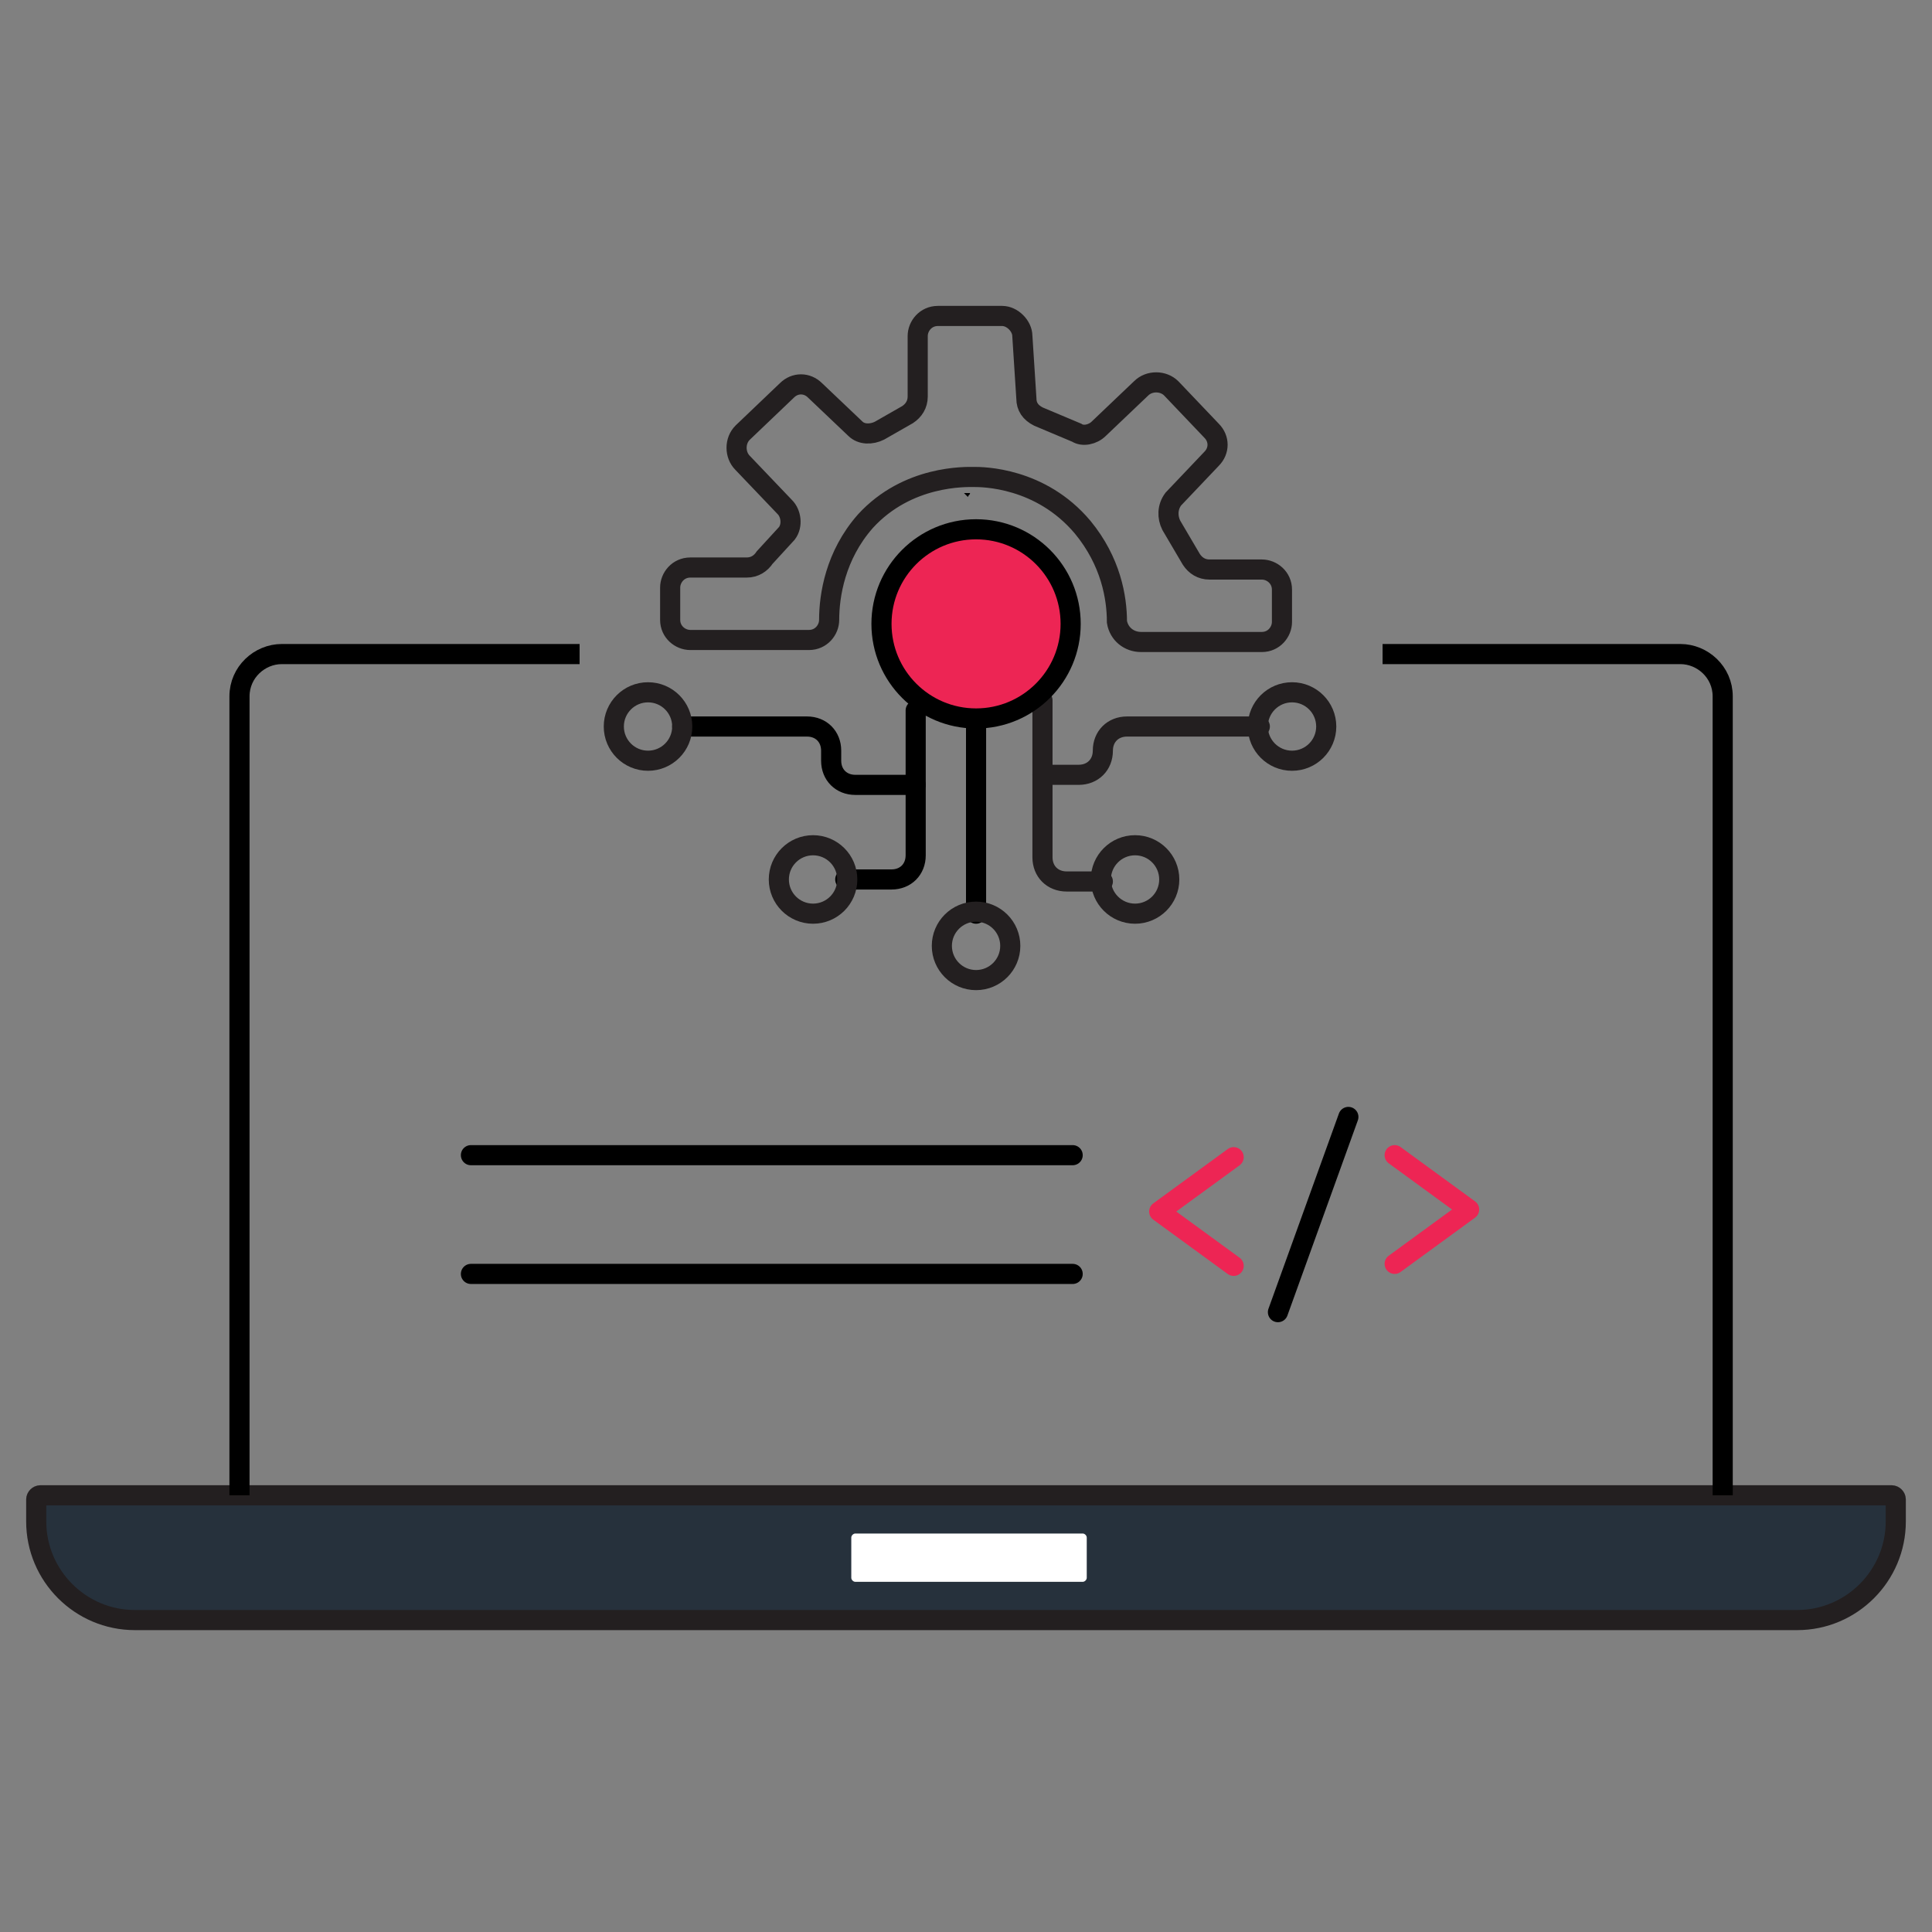 <?xml version="1.0" encoding="utf-8"?>
<!-- Generator: Adobe Illustrator 27.5.0, SVG Export Plug-In . SVG Version: 6.00 Build 0)  -->
<svg version="1.1" id="Layer_1" xmlns="http://www.w3.org/2000/svg" xmlns:xlink="http://www.w3.org/1999/xlink" x="0px" y="0px"
	 viewBox="0 0 96 96" style="enable-background:new 0 0 96 96;" xml:space="preserve">
<rect x="0" y="0" width="96" height="96" fill="#808080" stroke="none"/>
<style type="text/css">
	.st0{fill:#26313C;}
	.st1{fill:none;stroke:#231F20;stroke-miterlimit:10;}
	.st2{fill:#FFFFFF;}
	.st3{fill:none;stroke:#000000;stroke-linecap:round;stroke-linejoin:round;stroke-miterlimit:10;}
	.st4{fill:none;stroke:#231F20;stroke-linecap:round;stroke-linejoin:round;stroke-miterlimit:10;}
	.st5{fill:#ED2554;}
	.st6{fill:none;stroke:#000000;stroke-miterlimit:10;}
	.st7{fill:none;stroke:#ED2554;stroke-linecap:round;stroke-linejoin:round;stroke-miterlimit:10;}
	.st8{fill:none;stroke:#000000;stroke-linecap:round;stroke-miterlimit:10;}
</style>
<g>
	<path d="M48.2,24.5c0,0.1-0.1,0.1-0.1,0.2l-0.2-0.2H48.2z"/>
	<path class="st0" d="M89.3,80.5H6.7c-2.7,0-4.9-2.2-4.9-4.9v-1.1c0-0.1,0.1-0.2,0.2-0.2H94c0.1,0,0.2,0.1,0.2,0.2v1.1
		C94.2,78.3,92,80.5,89.3,80.5z"/>
	<path class="st1" d="M89.3,80.5H6.7c-2.7,0-4.9-2.2-4.9-4.9v-1.1c0-0.1,0.1-0.2,0.2-0.2H94c0.1,0,0.2,0.1,0.2,0.2v1.1
		C94.2,78.3,92,80.5,89.3,80.5z"/>
	<path class="st2" d="M53.8,78.6H42.5c-0.1,0-0.2-0.1-0.2-0.2v-2c0-0.1,0.1-0.2,0.2-0.2h11.3c0.1,0,0.2,0.1,0.2,0.2v2
		C54,78.5,53.9,78.6,53.8,78.6z"/>
	<g>
		<g>
			<g>
				<path class="st3" d="M33.9,36.1h6.2c0.7,0,1.2,0.5,1.2,1.2v0.5c0,0.7,0.5,1.2,1.2,1.2h3"/>
				<path class="st3" d="M45.5,35.3v7.2c0,0.7-0.5,1.2-1.2,1.2H42"/>
				<line class="st3" x1="48.5" y1="36.1" x2="48.5" y2="45.4"/>
				<path class="st4" d="M51.8,34.8v7.8c0,0.7,0.5,1.2,1.2,1.2h1.8"/>
				<path class="st4" d="M51.8,38.5h1.8c0.7,0,1.2-0.5,1.2-1.2v0c0-0.7,0.5-1.2,1.2-1.2h6.6"/>
				<circle class="st4" cx="32.2" cy="36.1" r="1.7"/>
				<circle class="st4" cx="40.4" cy="43.7" r="1.7"/>
				<circle class="st4" cx="64.2" cy="36.1" r="1.7"/>
				<circle class="st4" cx="56.4" cy="43.7" r="1.7"/>
				<circle class="st4" cx="48.5" cy="47" r="1.7"/>
			</g>
			<circle class="st5" cx="48.5" cy="31.4" r="4.7"/>
			<circle class="st6" cx="48.5" cy="31" r="4.7"/>
		</g>
		<path class="st1" d="M56.7,31.9h6c0.6,0,1-0.5,1-1v-1.6c0-0.6-0.5-1-1-1h-2.6c-0.4,0-0.7-0.2-0.9-0.5l-1-1.7
			c-0.2-0.4-0.2-0.9,0.1-1.3l1.9-2c0.4-0.4,0.4-1,0-1.4l-2-2.1c-0.4-0.4-1.1-0.4-1.5,0l-2.1,2c-0.3,0.3-0.8,0.4-1.1,0.2l-1.9-0.8
			c-0.4-0.2-0.6-0.5-0.6-0.9l-0.2-3.1c0-0.5-0.5-1-1-1h-3.2c-0.6,0-1,0.5-1,1v3c0,0.4-0.2,0.7-0.5,0.9l-1.4,0.8
			c-0.4,0.2-0.9,0.2-1.2-0.1l-2-1.9c-0.4-0.4-1-0.4-1.4,0l-2.2,2.1c-0.4,0.4-0.4,1.1,0,1.5l2.1,2.2c0.3,0.3,0.4,0.9,0.1,1.3L38,27.7
			c-0.2,0.3-0.5,0.5-0.9,0.5h-2.8c-0.6,0-1,0.5-1,1v1.6c0,0.6,0.5,1,1,1h5.9c0.6,0,1-0.5,1-1c0-1.2,0.3-3.2,1.8-4.9
			c2.1-2.3,5-2.2,5.4-2.2c0.4,0,3.3,0,5.4,2.5c1.4,1.7,1.7,3.5,1.7,4.7C55.6,31.5,56.1,31.9,56.7,31.9z"/>
	</g>
	<path class="st6" d="M11.9,74.3V34.6c0-1.2,1-2.1,2.1-2.1h14.8"/>
	<path class="st6" d="M85.6,74.3V34.6c0-1.2-1-2.1-2.1-2.1H68.7"/>
	<g>
		<g>
			<polyline class="st7" points="61.3,57.5 57.6,60.2 61.3,62.9 			"/>
			<polyline class="st7" points="69.3,57.4 73,60.1 69.3,62.8 			"/>
			<line class="st8" x1="63.5" y1="65.2" x2="67" y2="55.5"/>
		</g>
		<g>
			<line class="st8" x1="23.4" y1="57.4" x2="53.3" y2="57.4"/>
			<line class="st8" x1="23.4" y1="63.3" x2="53.3" y2="63.3"/>
		</g>
	</g>
</g>
</svg>
